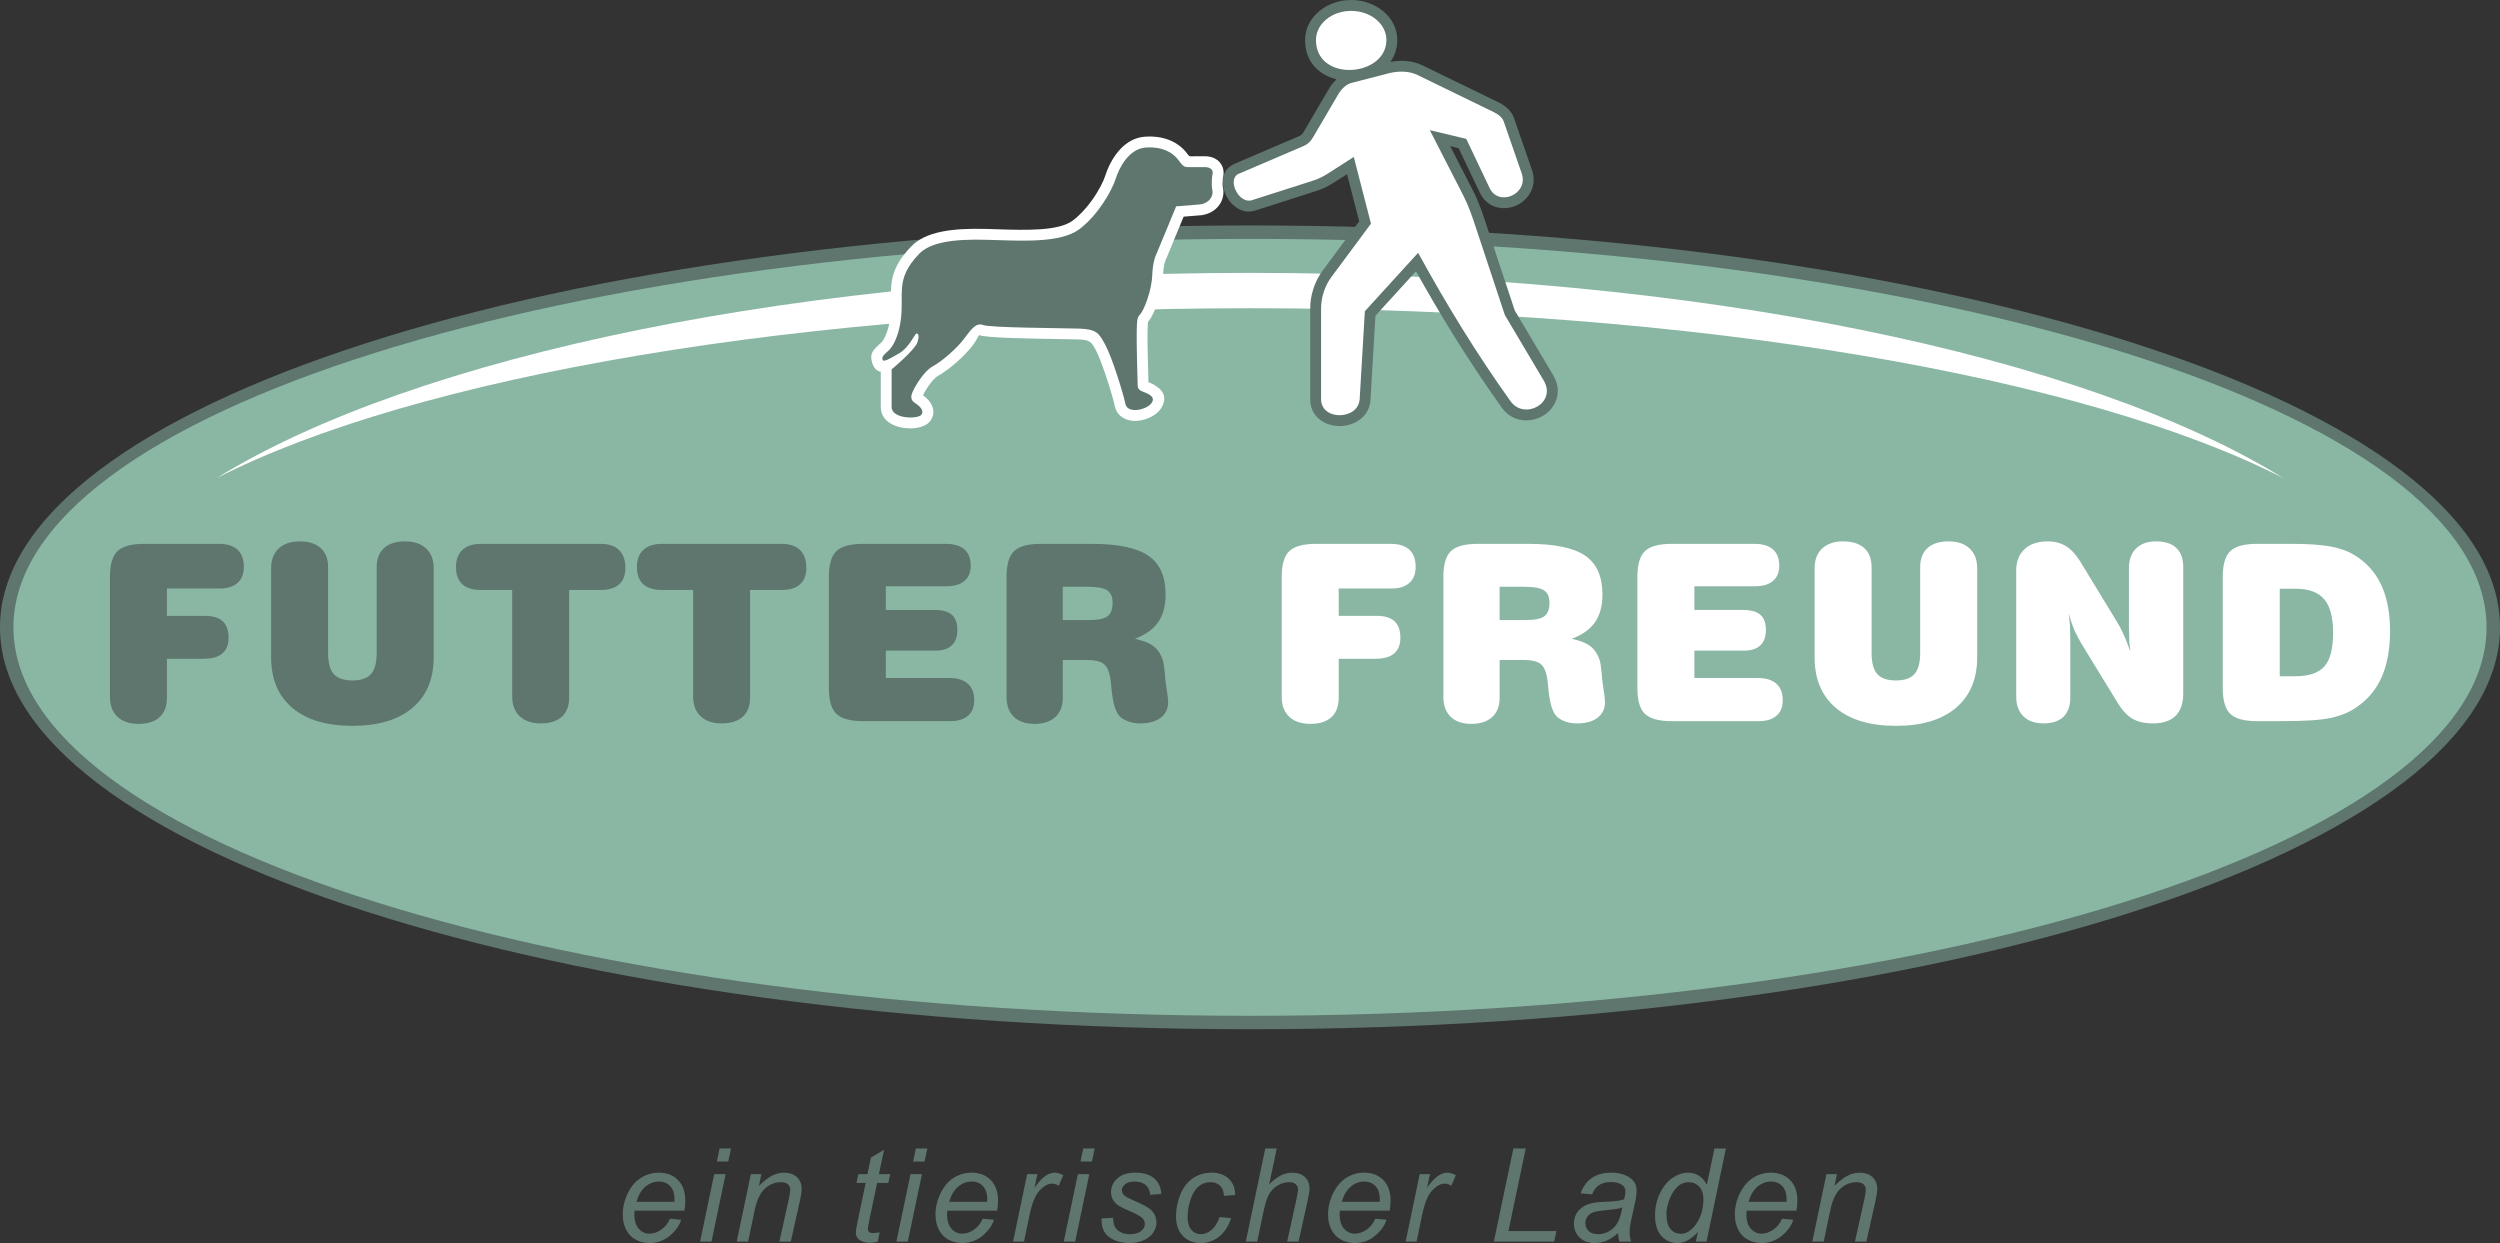 <svg xmlns="http://www.w3.org/2000/svg" id="uuid-4e2ff9c3-808d-47dc-9527-5873c1edbebe" width="48.657cm" height="24.193cm" viewBox="0 0 1379.261 685.777"><rect x="0" y="0" width="1379.261" height="685.777" fill="#333333" stroke="none"/><defs><style>.uuid-fd4baffe-3938-4104-8332-22e2ed3e2c7d,.uuid-c85ef0ca-a0c8-48ff-aa2a-051fad18ff73{fill:#5e766e;}.uuid-fd4baffe-3938-4104-8332-22e2ed3e2c7d,.uuid-c85ef0ca-a0c8-48ff-aa2a-051fad18ff73,.uuid-6bb3cd82-298c-4e13-b59f-aa499951982a,.uuid-93efecb5-80dc-4990-96b6-b61319f677d5,.uuid-c60bbb09-5570-4fca-aa91-57777b20b2f3{stroke-width:0px;}.uuid-c85ef0ca-a0c8-48ff-aa2a-051fad18ff73,.uuid-6bb3cd82-298c-4e13-b59f-aa499951982a,.uuid-93efecb5-80dc-4990-96b6-b61319f677d5{fill-rule:evenodd;}.uuid-6bb3cd82-298c-4e13-b59f-aa499951982a{fill:#8ab7a3;}.uuid-93efecb5-80dc-4990-96b6-b61319f677d5,.uuid-c60bbb09-5570-4fca-aa91-57777b20b2f3{fill:#fff;}</style></defs><path class="uuid-c85ef0ca-a0c8-48ff-aa2a-051fad18ff73" d="M689.63,124.377c380.872,0,689.63,99.269,689.63,221.723s-308.758,221.723-689.63,221.723S0,468.555,0,346.1,308.758,124.377,689.63,124.377"></path><path class="uuid-6bb3cd82-298c-4e13-b59f-aa499951982a" d="M689.63,131.789c376.779,0,682.218,95.951,682.218,214.311s-305.44,214.311-682.218,214.311S7.412,464.461,7.412,346.1s305.44-214.311,682.218-214.311"></path><path class="uuid-93efecb5-80dc-4990-96b6-b61319f677d5" d="M689.63,150.539c246.772,0,461.217,45.85,570.139,113.251-108.922-55.795-323.368-93.751-570.139-93.751s-461.218,37.955-570.14,93.751c108.91-67.402,323.368-113.251,570.14-113.251"></path><path class="uuid-c85ef0ca-a0c8-48ff-aa2a-051fad18ff73" d="M749.878,122.108l-6.718-26.032-6.852,4.4c-1.454.933-2.979,1.829-4.591,2.642-1.646.83-3.369,1.56-5.178,2.14l-33.975,10.875c-5.541,1.774-10.524-.709-13.856-4.777-1.166-1.424-2.132-3.07-2.822-4.774-.709-1.75-1.139-3.633-1.216-5.482-.189-4.583,1.662-8.702,6.373-10.719l36.075-15.45c.304-.13.626-.359.945-.652.421-.388.775-.832,1.043-1.289l14.025-23.925c1.102-1.881,2.54-3.752,4.248-5.313-.851-.207-1.688-.454-2.506-.741-8.406-2.946-14.849-9.764-14.849-20.977,0-6.293,3.017-11.929,7.894-15.953,4.552-3.755,10.757-6.078,17.537-6.078s12.985,2.323,17.536,6.078c4.877,4.024,7.894,9.66,7.894,15.953,0,4.733-1.43,8.777-3.814,12.082,2.573-.473,5.261-.68,7.907-.531,3.351.189,6.662.929,9.661,2.389l42.225,20.55c1.698.826,3.487,1.964,5.03,3.443,1.466,1.404,2.68,3.117,3.393,5.177l9.9,28.575c2.24,6.467.312,12.143-3.474,16.03-1.609,1.652-3.535,2.95-5.59,3.813-2.066.868-4.342,1.324-6.643,1.288-5.222-.089-10.261-2.647-13.056-8.531l-11.67-24.561-4.68-1.118,12.739,24.857c1.519,2.964,2.795,5.998,3.945,9.06,1.277,3.401,2.199,6.17,3.107,8.91l-.021.007,15.838,47.777,21.163,35.666c3.786,6.38,3.095,12.466.055,17.13-1.334,2.047-3.126,3.768-5.183,5.069-2.006,1.268-4.289,2.15-6.661,2.554-5.868.998-12.261-.839-16.542-6.814-9.437-13.17-18.429-26.765-27.061-40.702-7.044-11.373-13.776-22.879-20.257-34.491l-22.354,24.521-2.725,46.331c-.415,7.048-5.045,11.583-10.765,13.526-2.097.713-4.371,1.052-6.625,1.013-2.315-.041-4.598-.474-6.648-1.305-5.284-2.144-9.239-6.637-9.239-13.585v-49.95c0-3.675.626-7.446,1.803-11.038,1.164-3.554,2.886-6.951,5.093-9.924l20.142-27.14Z"></path><path class="uuid-93efecb5-80dc-4990-96b6-b61319f677d5" d="M745.454,6c10.731,0,19.431,7.178,19.431,16.031,0,20.53-38.861,23.602-38.861,0,0-8.854,8.7-16.031,19.431-16.031M746.878,86.572l9.5,36.813-21.837,29.424c-3.637,4.901-5.7,11.297-5.7,17.4v49.95c0,12.142,20.616,11.632,21.3,0l2.85-48.45,29.399-32.25c15.342,28.036,32.056,55.463,50.999,81.9,7.628,10.646,25.627.948,18.3-11.4l-21.45-36.15-16.068-48.471c-1.927-5.816-3.882-11.674-6.677-17.126l-18.656-36.401,20.1,4.8,12.9,27.15c5.006,10.537,21.637,3.264,17.7-8.1l-9.9-28.575c-.816-2.356-3.159-4.084-5.4-5.175l-42.225-20.55c-4.795-2.334-10.812-2.233-15.975-.9l-20.326,5.25c-3.158.816-5.776,3.561-7.425,6.375l-14.025,23.925c-1.1,1.877-2.8,3.568-4.8,4.425l-36.075,15.45c-6.651,2.848-.052,16.919,7.35,14.55l33.975-10.875c2.96-.948,5.747-2.445,8.363-4.125l13.804-8.864Z"></path><path class="uuid-93efecb5-80dc-4990-96b6-b61319f677d5" d="M674.686,98.105c-.113,1.123-.344,3.951.011,5.494.074.323.13.608.166.851.421,2.864-.306,6.035-2.226,8.688-1.756,2.427-4.512,4.439-8.269,5.306-.47.108-.912.194-1.321.254l-.398.047-9.635.779-9.395,22.702-.328.68c-.004.006-1.38,2.349-1.627,9.258-.153,4.279-1.161,8.998-2.434,13.119-1.711,5.542-4.155,10.456-5.83,12.194-.12.124-.148,1.016-.209,2.97-.025.795-.053,1.655-.077,2.215-.184,4.183.321,22.646.48,28.195,1.063.426,2.267.933,3.436,1.632,4.404,2.635,7.329,6.459,3.642,12.623-1.928,3.223-6.401,5.825-10.792,6.714-1.661.337-3.336.47-4.88.346-1.894-.152-3.724-.672-5.34-1.638-2.337-1.398-4.022-3.549-4.642-6.607-.617-3.05-2.811-10.496-5.261-17.682-1.864-5.466-3.824-10.612-5.228-13.157l-.115-.209c-2.261-4.101-2.994-5.428-9.574-5.623-2.525-.074-6.481-.137-11.181-.21-15.73-.245-39.403-.616-43.362-2.138-.424-.163-1.078,2.177-3.294,5.147l-.269.361c-2.19,2.934-5.457,6.31-8.907,9.354-3.501,3.09-7.232,5.869-10.264,7.535-1.334.733-2.851,2.358-4.253,4.188-1.88,2.454-3.366,5.013-4.106,6.596,1.281.914,2.746,2.177,3.85,3.758,2.144,3.07,2.886,6.673.103,10.5-1.79,2.462-6.236,3.987-10.827,3.987-1.891,0-3.939-.209-5.884-.668-2.199-.519-4.302-1.372-6.022-2.624-2.747-1.998-4.505-4.785-4.505-8.523v-19.45c-2.219-.359-3.79-1.906-4.73-4.899-1.627-5.179.567-7.164,4.692-10.896l.404-.366-.011-.012c.714-.647,1.552-2.02,2.38-3.96.901-2.114,1.668-4.694,2.144-7.571.733-4.425.716-8.251.701-11.766-.042-9.9-.075-17.818,11.135-29.555,3.881-4.064,9.471-6.734,16.91-8.238,6.668-1.348,14.956-1.782,24.996-1.488,1.755.051,3.19.098,4.631.145,16.927.549,34.873,1.131,42.784-4.855,3.966-3.001,7.499-6.977,10.386-10.989,3.859-5.363,6.497-10.645,7.474-13.762,1.349-4.306,4.121-10.28,8.425-14.754,3.495-3.633,7.964-6.323,13.512-6.691,5.138-.341,9.477.371,13.061,1.737,4.515,1.721,7.841,4.48,10.095,7.544,1.143,1.554,1.195,1.554,2.379,1.548l7.347-.035c1.508-.007,2.961.212,4.259.667,1.675.587,3.131,1.55,4.24,2.912,1.223,1.501,1.926,3.339,1.935,5.514.004.905-.117,1.843-.38,2.807"></path><path class="uuid-c85ef0ca-a0c8-48ff-aa2a-051fad18ff73" d="M668.785,96.947s-.615,4.992.077,7.987c.691,2.995-1.46,7.066-6.682,7.834l-13.287,1.075-10.805,26.109s-2.1,3.6-2.4,12c-.3,8.4-4.576,19.276-6.6,21.375-2.025,2.1-1.725,3.975-1.95,9.075s.526,30.225.526,30.225c0,0-.15,1.875,1.725,2.925,1.875,1.05,8.55,2.475,6.15,6.487-2.4,4.013-13.462,6.638-14.662.713-1.2-5.925-7.499-26.025-11.099-32.55-3.6-6.525-4.65-8.625-14.775-8.925-10.125-.3-48.674-.45-52.575-1.95-3.9-1.5-6.525,2.175-10.5,7.5-3.975,5.325-11.925,12.3-17.25,15.225-5.325,2.925-10.575,12.225-11.55,15.075-.975,2.85.112,4.2,2.062,5.475,1.95,1.275,4.913,3.75,3.113,6.225-1.8,2.475-16.387,2.437-16.387-4.313v-20.727s12.707-10.607,14.16-14.778c1.453-4.172.304-5.344-.586-4.945-.891.399-4.054,7.852-9.538,10.946-5.484,3.094-8.532,5.016-9.047,3.375s.867-2.766,3.398-5.063c2.531-2.297,5.227-7.921,6.399-15,2.63-15.882-3.514-23.729,10.267-38.156,6-6.281,18.187-8.437,37.406-7.874,19.219.563,40.782,1.969,51.188-5.906,10.406-7.875,18-21.469,19.969-27.75,1.969-6.281,7.406-16.641,16.594-17.25,9.188-.609,14.953,2.765,17.953,6.844,3,4.078,3.131,4.005,7.453,3.984l7.124-.034c3.015-.014,5.281,1.488,4.131,4.766"></path><path class="uuid-fd4baffe-3938-4104-8332-22e2ed3e2c7d" d="M586.333,385.025c0,4.513-1.361,8.027-4.082,10.544-2.721,2.517-6.553,3.787-11.52,3.787-4.921,0-8.707-1.315-11.406-3.923-2.676-2.608-4.014-6.259-4.014-10.953v-66.328c0-6.758,1.406-11.474,4.195-14.127,2.789-2.653,7.71-3.991,14.74-3.991h27.915c14.558,0,25.034,2.177,31.384,6.531,6.349,4.377,9.524,11.497,9.524,21.361,0,6.281-1.361,11.406-4.105,15.352-2.744,3.923-7.052,6.984-12.903,9.161,4.603.93,8.095,2.313,10.476,4.172,2.358,1.859,4.104,4.626,5.215,8.345.227.703.476,2.608.794,5.692l.522,5.51.612,4.241c.521,3.175.794,5.465.794,6.894,0,3.673-1.361,6.553-4.059,8.639-2.698,2.109-6.485,3.152-11.361,3.152-2.2,0-4.195-.295-5.964-.862-.862-.272-1.678-.612-2.494-1.02-.816-.431-1.587-.93-2.29-1.497-2.585-2.109-4.263-7.234-5.057-15.374l-.34-3.696c-.522-4.943-1.701-8.277-3.515-9.977-1.814-1.701-5.057-2.54-9.705-2.54h-13.356v20.907ZM586.333,342.076h14.286c5.147,0,8.64-.703,10.476-2.131,1.837-1.406,2.744-3.923,2.744-7.529,0-3.13-.998-5.375-2.993-6.712-1.973-1.338-5.646-1.996-11.021-1.996h-13.492v18.368ZM476.227,300.034h45.579c4.467,0,7.891,1.02,10.227,3.039,2.358,2.041,3.515,5.034,3.515,8.957,0,3.673-1.134,6.485-3.447,8.458-2.313,1.973-5.601,2.948-9.887,2.948h-33.493v13.062h26.713c4.422,0,7.665.884,9.683,2.653,2.041,1.769,3.061,4.558,3.061,8.367,0,3.764-1.02,6.622-3.084,8.549-2.064,1.928-5.057,2.88-9.003,2.88h-27.37v15.102h35.012c4.422,0,7.823,1.043,10.204,3.129,2.358,2.086,3.538,5.125,3.538,9.116,0,3.719-1.134,6.576-3.447,8.571-2.29,1.996-5.601,2.993-9.887,2.993h-47.915c-7.03,0-11.95-1.338-14.739-3.991-2.789-2.653-4.195-7.347-4.195-14.082v-61.634c0-6.758,1.406-11.474,4.195-14.127,2.789-2.653,7.71-3.991,14.739-3.991ZM365.009,325.478c-4.444,0-7.823-1.066-10.182-3.197-1.134-1.089-1.995-2.426-2.585-3.946-.567-1.519-.862-3.356-.862-5.488,0-4.104,1.202-7.279,3.583-9.501,2.404-2.2,5.828-3.311,10.295-3.311h65.852c4.467,0,7.869,1.134,10.227,3.379,2.335,2.268,3.515,5.578,3.515,9.977,0,3.946-1.157,6.939-3.492,9.003-2.313,2.064-5.692,3.084-10.114,3.084h-17.415v59.321c0,4.649-1.361,8.186-4.059,10.635-2.698,2.426-6.553,3.651-11.565,3.651-4.943,0-8.821-1.293-11.61-3.878-2.789-2.608-4.195-6.236-4.195-10.93v-58.799h-17.393ZM265.198,325.478c-4.444,0-7.823-1.066-10.182-3.197-1.134-1.089-1.995-2.426-2.585-3.946-.567-1.519-.862-3.356-.862-5.488,0-4.104,1.202-7.279,3.583-9.501,2.404-2.2,5.828-3.311,10.295-3.311h65.852c4.467,0,7.869,1.134,10.227,3.379,2.336,2.268,3.515,5.578,3.515,9.977,0,3.946-1.157,6.939-3.492,9.003-2.313,2.064-5.692,3.084-10.114,3.084h-17.415v59.321c0,4.649-1.361,8.186-4.059,10.635-2.698,2.426-6.553,3.651-11.565,3.651-4.943,0-8.821-1.293-11.61-3.878-2.789-2.608-4.195-6.236-4.195-10.93v-58.799h-17.392ZM149.581,362.689v-49.23c0-4.626,1.383-8.254,4.172-10.862,2.789-2.608,6.621-3.923,11.497-3.923,5.057,0,8.957,1.224,11.678,3.673,2.721,2.472,4.082,5.987,4.082,10.59v47.28c0,5.488,1.066,9.388,3.175,11.701,2.131,2.336,5.556,3.492,10.295,3.492,4.694,0,8.073-1.179,10.182-3.537,2.109-2.381,3.152-6.259,3.152-11.655v-47.28c0-4.603,1.361-8.118,4.059-10.59,2.698-2.449,6.599-3.673,11.701-3.673,4.921,0,8.753,1.315,11.519,3.923,2.767,2.608,4.172,6.236,4.172,10.862v49.23c0,11.95-3.923,21.225-11.746,27.846-7.801,6.599-18.821,9.91-33.039,9.91-7.075,0-13.402-.816-18.935-2.449-5.533-1.633-10.273-4.127-14.218-7.438-7.846-6.599-11.746-15.873-11.746-27.869ZM92.083,363.437v21.588c0,4.603-1.338,8.141-4.014,10.612-2.676,2.472-6.553,3.719-11.61,3.719-4.989,0-8.889-1.315-11.655-3.923-2.767-2.608-4.15-6.259-4.15-10.953v-66.328c0-6.758,1.406-11.474,4.195-14.127,2.789-2.653,7.71-3.991,14.74-3.991h41.203c4.512,0,7.937,1.089,10.295,3.243,1.157,1.111,2.018,2.426,2.585,3.968.567,1.519.862,3.333.862,5.465,0,3.809-1.134,6.758-3.424,8.821-2.267,2.086-5.556,3.13-9.864,3.13h-29.162v15.102h20.998c4.331,0,7.597.975,9.751,2.948,2.177,1.973,3.265,5.034,3.265,9.161,0,3.809-1.134,6.689-3.424,8.639-2.29,1.95-5.76,2.925-10.454,2.925h-20.137Z"></path><path class="uuid-c60bbb09-5570-4fca-aa91-57777b20b2f3" d="M1245.249,397.86c-7.03,0-11.95-1.338-14.74-3.991-2.789-2.653-4.195-7.347-4.195-14.082v-61.634c0-6.758,1.406-11.474,4.195-14.127,2.789-2.653,7.71-3.991,14.74-3.991h19.071c9.002,0,16.1.476,21.316,1.429,5.238.952,9.637,2.54,13.22,4.739,6.599,3.946,11.542,9.411,14.83,16.372,3.265,6.984,4.92,15.511,4.92,25.601,0,9.796-1.497,18.119-4.467,25.012-2.971,6.894-7.483,12.427-13.538,16.644-3.991,2.88-8.753,4.921-14.263,6.168-5.51,1.247-14.808,1.86-27.869,1.86h-13.22ZM1257.743,373.098h8.436c7.574,0,12.971-1.814,16.168-5.42,3.22-3.605,4.83-9.819,4.83-18.64,0-8.458-1.633-14.604-4.921-18.458-3.265-3.855-8.503-5.782-15.669-5.782h-8.844v48.3ZM1142.194,384.798c0,4.649-1.27,8.186-3.764,10.635-2.494,2.426-6.191,3.651-11.066,3.651-4.694,0-8.367-1.293-11.021-3.878-2.653-2.608-3.991-6.236-3.991-10.953v-69.503c0-5.011,1.542-8.934,4.626-11.791,3.084-2.857,7.347-4.286,12.789-4.286,3.855,0,7.188.884,10.023,2.63,2.834,1.746,5.442,4.535,7.846,8.39l20.137,33.085c1.27,1.996,2.54,4.399,3.81,7.211,1.27,2.812,2.517,5.964,3.764,9.479l-.612-5.193c0-1.451-.023-2.857-.068-4.218-.045-1.361-.091-2.653-.136-3.877v-32.699c0-4.649,1.315-8.277,3.923-10.884,1.338-1.293,2.903-2.268,4.717-2.925,1.814-.657,3.923-.998,6.327-.998,4.944,0,8.685,1.224,11.225,3.651,2.517,2.449,3.787,5.987,3.787,10.635v69.571c0,5.465-1.406,9.569-4.195,12.358-2.789,2.789-6.939,4.195-12.427,4.195-4.649,0-8.413-.839-11.316-2.517-2.902-1.701-5.624-4.58-8.141-8.64l-20.137-32.903c-1.27-2.131-2.585-4.649-3.923-7.529-1.043-2.608-2.064-5.556-3.039-8.821l.658,6.032.204,7.324v32.767ZM1001.135,362.689v-49.23c0-4.626,1.383-8.254,4.172-10.862,2.789-2.608,6.622-3.923,11.497-3.923,5.057,0,8.957,1.224,11.678,3.673,2.721,2.472,4.082,5.987,4.082,10.59v47.28c0,5.488,1.066,9.388,3.175,11.701,2.131,2.336,5.556,3.492,10.295,3.492,4.694,0,8.073-1.179,10.182-3.537,2.109-2.381,3.152-6.259,3.152-11.655v-47.28c0-4.603,1.361-8.118,4.059-10.59,2.698-2.449,6.599-3.673,11.701-3.673,4.92,0,8.753,1.315,11.519,3.923,2.767,2.608,4.172,6.236,4.172,10.862v49.23c0,11.95-3.923,21.225-11.746,27.846-7.801,6.599-18.821,9.91-33.039,9.91-7.075,0-13.402-.816-18.935-2.449-5.533-1.633-10.273-4.127-14.218-7.438-7.846-6.599-11.746-15.873-11.746-27.869ZM922.299,300.034h45.579c4.467,0,7.891,1.02,10.227,3.039,2.358,2.041,3.515,5.034,3.515,8.957,0,3.673-1.134,6.485-3.447,8.458-2.313,1.973-5.601,2.948-9.887,2.948h-33.493v13.062h26.713c4.422,0,7.665.884,9.683,2.653,2.041,1.769,3.061,4.558,3.061,8.367,0,3.764-1.02,6.622-3.084,8.549-2.064,1.928-5.057,2.88-9.003,2.88h-27.37v15.102h35.012c4.422,0,7.823,1.043,10.204,3.129,2.358,2.086,3.538,5.125,3.538,9.116,0,3.719-1.134,6.576-3.447,8.571-2.29,1.996-5.601,2.993-9.887,2.993h-47.915c-7.03,0-11.95-1.338-14.74-3.991-2.789-2.653-4.195-7.347-4.195-14.082v-61.634c0-6.758,1.406-11.474,4.195-14.127,2.789-2.653,7.71-3.991,14.74-3.991ZM827.34,385.025c0,4.513-1.361,8.027-4.082,10.544-2.721,2.517-6.553,3.787-11.52,3.787-4.921,0-8.707-1.315-11.406-3.923-2.676-2.608-4.013-6.259-4.013-10.953v-66.328c0-6.758,1.406-11.474,4.195-14.127,2.789-2.653,7.71-3.991,14.74-3.991h27.914c14.558,0,25.035,2.177,31.384,6.531,6.349,4.377,9.524,11.497,9.524,21.361,0,6.281-1.361,11.406-4.105,15.352-2.744,3.923-7.052,6.984-12.903,9.161,4.604.93,8.095,2.313,10.477,4.172,2.358,1.859,4.104,4.626,5.215,8.345.227.703.476,2.608.794,5.692l.521,5.51.612,4.241c.522,3.175.794,5.465.794,6.894,0,3.673-1.361,6.553-4.059,8.639-2.698,2.109-6.485,3.152-11.361,3.152-2.2,0-4.195-.295-5.964-.862-.862-.272-1.678-.612-2.494-1.02-.816-.431-1.587-.93-2.29-1.497-2.585-2.109-4.263-7.234-5.057-15.374l-.34-3.696c-.521-4.943-1.701-8.277-3.515-9.977-1.814-1.701-5.057-2.54-9.706-2.54h-13.356v20.907ZM827.34,342.076h14.286c5.147,0,8.64-.703,10.476-2.131,1.837-1.406,2.744-3.923,2.744-7.529,0-3.13-.998-5.375-2.993-6.712-1.973-1.338-5.646-1.996-11.021-1.996h-13.492v18.368ZM738.572,363.437v21.588c0,4.603-1.338,8.141-4.014,10.612-2.676,2.472-6.553,3.719-11.61,3.719-4.989,0-8.889-1.315-11.655-3.923-2.767-2.608-4.15-6.259-4.15-10.953v-66.328c0-6.758,1.406-11.474,4.195-14.127,2.789-2.653,7.71-3.991,14.74-3.991h41.203c4.513,0,7.937,1.089,10.295,3.243,1.157,1.111,2.018,2.426,2.585,3.968.567,1.519.862,3.333.862,5.465,0,3.809-1.134,6.758-3.424,8.821-2.268,2.086-5.556,3.13-9.864,3.13h-29.162v15.102h20.998c4.331,0,7.596.975,9.751,2.948,2.177,1.973,3.265,5.034,3.265,9.161,0,3.809-1.134,6.689-3.424,8.639-2.29,1.95-5.76,2.925-10.454,2.925h-20.136Z"></path><path class="uuid-fd4baffe-3938-4104-8332-22e2ed3e2c7d" d="M999.856,684.988l7.795-37.232h5.787l-1.339,6.504c2.523-2.535,4.878-4.388,7.078-5.548,2.2-1.16,4.436-1.746,6.732-1.746,3.049,0,5.44.825,7.174,2.463,1.734,1.638,2.606,3.826,2.606,6.576,0,1.375-.323,3.539-.968,6.504l-5.034,22.478h-6.301l5.225-23.542c.514-2.296.777-3.981.777-5.081,0-1.231-.43-2.236-1.303-3.001-.873-.777-2.128-1.16-3.778-1.16-3.312,0-6.253,1.16-8.848,3.491-2.582,2.332-4.484,6.325-5.691,11.98l-3.611,17.313h-6.301ZM964.663,663.036h20.971c.024-.646.036-1.112.036-1.399,0-3.156-.801-5.584-2.391-7.269-1.602-1.686-3.647-2.523-6.157-2.523-2.726,0-5.201.933-7.437,2.786-2.248,1.865-3.909,4.663-5.021,8.405ZM983.183,672.362l6.17.574c-.897,3.061-2.941,5.954-6.134,8.716-3.192,2.75-7.006,4.125-11.43,4.125-2.762,0-5.297-.634-7.592-1.901-2.308-1.279-4.065-3.12-5.273-5.548-1.208-2.427-1.805-5.189-1.805-8.286,0-4.053.945-7.987,2.822-11.801,1.889-3.814,4.328-6.647,7.317-8.501,3.001-1.853,6.241-2.774,9.732-2.774,4.447,0,7.999,1.375,10.653,4.125,2.654,2.738,3.982,6.492,3.982,11.239,0,1.818-.168,3.671-.49,5.584h-27.488c-.096.729-.143,1.375-.143,1.961,0,3.491.801,6.146,2.415,7.987,1.602,1.829,3.575,2.75,5.894,2.75,2.176,0,4.328-.705,6.444-2.128,2.104-1.411,3.754-3.455,4.926-6.122ZM919.402,669.373c0,2.583.263,4.627.777,6.11.514,1.494,1.387,2.726,2.631,3.718,1.231.992,2.714,1.482,4.447,1.482,2.881,0,5.488-1.494,7.819-4.472,3.133-3.946,4.699-8.836,4.699-14.646,0-2.929-.765-5.225-2.308-6.887-1.542-1.65-3.491-2.475-5.823-2.475-1.519,0-2.905.335-4.161,1.016-1.244.67-2.487,1.817-3.719,3.431-1.22,1.614-2.26,3.671-3.097,6.158-.849,2.499-1.267,4.687-1.267,6.564ZM936.739,679.596c-3.623,4.125-7.401,6.181-11.334,6.181-3.527,0-6.457-1.303-8.8-3.898-2.343-2.594-3.515-6.373-3.515-11.311,0-4.519.933-8.656,2.786-12.399,1.853-3.742,4.173-6.54,6.958-8.405,2.786-1.865,5.584-2.798,8.382-2.798,4.615,0,8.106,2.224,10.461,6.672l4.197-20.015h6.313l-10.689,51.364h-5.882l1.124-5.392ZM895.041,666.121c-.897.347-1.853.622-2.869.801-1.028.191-2.738.395-5.117.598-3.695.323-6.289.741-7.808,1.244-1.519.502-2.666,1.303-3.432,2.403-.777,1.1-1.16,2.307-1.16,3.635,0,1.782.61,3.24,1.841,4.376,1.22,1.148,2.965,1.722,5.237,1.722,2.104,0,4.125-.55,6.062-1.662,1.937-1.112,3.467-2.654,4.603-4.639,1.124-1.984,2.009-4.806,2.642-8.477ZM892.662,680.361c-2.2,1.889-4.316,3.264-6.337,4.125-2.033.861-4.209,1.292-6.528,1.292-3.431,0-6.193-1.004-8.297-3.025-2.104-2.009-3.157-4.591-3.157-7.736,0-2.081.478-3.91,1.423-5.512.945-1.59,2.2-2.869,3.754-3.838,1.566-.968,3.479-1.662,5.751-2.08,1.435-.287,4.149-.502,8.142-.67,3.993-.167,6.863-.586,8.597-1.255.49-1.734.741-3.168.741-4.316,0-1.471-.538-2.618-1.614-3.467-1.482-1.16-3.635-1.746-6.48-1.746-2.666,0-4.854.586-6.564,1.769-1.698,1.184-2.929,2.869-3.706,5.046l-6.385-.574c1.303-3.682,3.372-6.504,6.205-8.465,2.834-1.961,6.409-2.941,10.725-2.941,4.591,0,8.226,1.1,10.916,3.288,2.045,1.638,3.073,3.766,3.073,6.373,0,1.985-.287,4.28-.861,6.899l-2.045,9.242c-.646,2.941-.969,5.332-.969,7.174,0,1.172.251,2.846.765,5.046h-6.409c-.347-1.219-.598-2.75-.741-4.627ZM824.171,684.988l10.761-51.364h6.815l-9.541,45.554h26.471l-1.22,5.811h-33.286ZM775.503,684.988l7.748-37.232h5.655l-1.602,7.616c1.937-2.858,3.814-4.974,5.655-6.349,1.829-1.375,3.707-2.057,5.619-2.057,1.256,0,2.81.454,4.651,1.363l-2.583,5.883c-1.1-.813-2.307-1.22-3.611-1.22-2.224,0-4.507,1.243-6.851,3.718-2.344,2.475-4.197,6.923-5.548,13.355l-3.108,14.922h-6.026ZM740.238,663.036h20.971c.024-.646.036-1.112.036-1.399,0-3.156-.801-5.584-2.391-7.269-1.602-1.686-3.647-2.523-6.157-2.523-2.726,0-5.201.933-7.437,2.786-2.248,1.865-3.91,4.663-5.022,8.405ZM758.758,672.362l6.17.574c-.897,3.061-2.941,5.954-6.134,8.716-3.192,2.75-7.006,4.125-11.43,4.125-2.762,0-5.297-.634-7.592-1.901-2.308-1.279-4.065-3.12-5.273-5.548-1.208-2.427-1.805-5.189-1.805-8.286,0-4.053.945-7.987,2.822-11.801,1.889-3.814,4.328-6.647,7.317-8.501,3.001-1.853,6.241-2.774,9.732-2.774,4.448,0,7.999,1.375,10.653,4.125,2.654,2.738,3.982,6.492,3.982,11.239,0,1.818-.168,3.671-.49,5.584h-27.488c-.096.729-.143,1.375-.143,1.961,0,3.491.801,6.146,2.415,7.987,1.602,1.829,3.575,2.75,5.894,2.75,2.176,0,4.328-.705,6.445-2.128,2.104-1.411,3.754-3.455,4.926-6.122ZM687.302,684.988l10.761-51.364h6.301l-4.137,19.74c2.32-2.284,4.484-3.922,6.48-4.914,2.009-.992,4.065-1.482,6.17-1.482,3.037,0,5.392.813,7.078,2.439,1.674,1.614,2.511,3.754,2.511,6.42,0,1.303-.394,3.707-1.183,7.21l-4.866,21.952h-6.301l4.962-22.502c.705-3.264,1.064-5.309,1.064-6.157,0-1.208-.406-2.2-1.232-2.965-.825-.777-2.021-1.16-3.575-1.16-2.248,0-4.388.598-6.421,1.805-2.032,1.196-3.635,2.833-4.794,4.926-1.148,2.08-2.212,5.452-3.169,10.091l-3.348,15.962h-6.301ZM672.841,671.429l6.385.645c-1.59,4.639-3.85,8.083-6.791,10.33-2.929,2.248-6.265,3.372-10.007,3.372-4.053,0-7.329-1.303-9.852-3.922-2.511-2.607-3.766-6.253-3.766-10.94,0-4.053.801-8.034,2.415-11.956,1.614-3.91,3.922-6.899,6.923-8.931,3.013-2.045,6.444-3.061,10.294-3.061,3.993,0,7.162,1.124,9.505,3.384,2.332,2.26,3.503,5.237,3.503,8.955l-6.241.431c-.024-2.356-.706-4.209-2.057-5.536-1.339-1.327-3.121-1.997-5.321-1.997-2.547,0-4.758.801-6.636,2.415-1.865,1.602-3.336,4.041-4.4,7.317-1.064,3.276-1.602,6.432-1.602,9.457,0,3.169.705,5.548,2.104,7.126,1.399,1.59,3.133,2.379,5.189,2.379,2.068,0,4.029-.777,5.918-2.343,1.877-1.554,3.36-3.934,4.436-7.126ZM607.733,672.219l6.385-.359c0,1.818.275,3.372.837,4.663.55,1.279,1.578,2.332,3.073,3.144,1.507.825,3.252,1.232,5.237,1.232,2.786,0,4.878-.562,6.265-1.686,1.399-1.112,2.092-2.439,2.092-3.958,0-1.088-.418-2.128-1.244-3.108-.861-.981-2.953-2.188-6.265-3.623-3.324-1.423-5.452-2.427-6.385-3.013-1.578-.956-2.762-2.08-3.563-3.384-.801-1.291-1.196-2.774-1.196-4.46,0-2.929,1.16-5.452,3.491-7.557,2.332-2.092,5.584-3.144,9.78-3.144,4.651,0,8.202,1.076,10.629,3.24,2.439,2.152,3.694,4.998,3.79,8.525l-6.17.43c-.096-2.248-.885-4.029-2.367-5.344-1.483-1.315-3.587-1.973-6.301-1.973-2.188,0-3.886.502-5.093,1.507-1.208,1.016-1.805,2.104-1.805,3.276,0,1.16.526,2.2,1.566,3.085.694.61,2.487,1.542,5.38,2.798,4.83,2.093,7.867,3.742,9.123,4.962,2.009,1.925,3.013,4.28,3.013,7.054,0,1.841-.562,3.647-1.698,5.416-1.124,1.77-2.845,3.18-5.165,4.245-2.32,1.064-5.046,1.59-8.19,1.59-4.28,0-7.927-1.064-10.928-3.192-3.001-2.116-4.436-5.584-4.292-10.366ZM586.875,684.988l7.795-37.232h6.301l-7.795,37.232h-6.301ZM596.129,640.798l1.507-7.174h6.301l-1.507,7.174h-6.301ZM558.928,684.988l7.748-37.232h5.655l-1.602,7.616c1.937-2.858,3.814-4.974,5.655-6.349,1.829-1.375,3.707-2.057,5.619-2.057,1.256,0,2.81.454,4.651,1.363l-2.583,5.883c-1.1-.813-2.307-1.22-3.611-1.22-2.224,0-4.507,1.243-6.851,3.718-2.344,2.475-4.197,6.923-5.548,13.355l-3.108,14.922h-6.026ZM523.663,663.036h20.971c.024-.646.036-1.112.036-1.399,0-3.156-.801-5.584-2.391-7.269-1.602-1.686-3.647-2.523-6.157-2.523-2.726,0-5.201.933-7.437,2.786-2.248,1.865-3.909,4.663-5.022,8.405ZM542.183,672.362l6.17.574c-.897,3.061-2.941,5.954-6.134,8.716-3.192,2.75-7.006,4.125-11.43,4.125-2.762,0-5.297-.634-7.592-1.901-2.308-1.279-4.065-3.12-5.273-5.548-1.208-2.427-1.805-5.189-1.805-8.286,0-4.053.945-7.987,2.822-11.801,1.889-3.814,4.328-6.647,7.317-8.501,3.001-1.853,6.241-2.774,9.732-2.774,4.447,0,7.999,1.375,10.653,4.125,2.654,2.738,3.982,6.492,3.982,11.239,0,1.818-.168,3.671-.49,5.584h-27.488c-.096.729-.143,1.375-.143,1.961,0,3.491.801,6.146,2.415,7.987,1.602,1.829,3.575,2.75,5.894,2.75,2.176,0,4.328-.705,6.444-2.128,2.104-1.411,3.754-3.455,4.926-6.122ZM494.543,684.988l7.795-37.232h6.301l-7.796,37.232h-6.301ZM503.798,640.798l1.507-7.174h6.301l-1.507,7.174h-6.301ZM485.308,679.847l-1.052,5.189c-1.518.395-2.989.598-4.412.598-2.523,0-4.52-.622-6.014-1.865-1.112-.933-1.674-2.212-1.674-3.826,0-.813.299-2.702.908-5.643l4.52-21.665h-5.022l1.004-4.878h5.022l1.925-9.123,7.258-4.364-2.87,13.487h6.241l-1.076,4.878h-6.169l-4.304,20.601c-.538,2.618-.801,4.185-.801,4.699,0,.753.215,1.327.646,1.722.43.395,1.136.598,2.116.598,1.399,0,2.654-.132,3.755-.406ZM406.45,684.988l7.795-37.232h5.787l-1.339,6.504c2.523-2.535,4.878-4.388,7.078-5.548,2.2-1.16,4.436-1.746,6.731-1.746,3.049,0,5.44.825,7.174,2.463,1.734,1.638,2.606,3.826,2.606,6.576,0,1.375-.323,3.539-.968,6.504l-5.034,22.478h-6.301l5.225-23.542c.514-2.296.777-3.981.777-5.081,0-1.231-.43-2.236-1.303-3.001-.873-.777-2.128-1.16-3.778-1.16-3.312,0-6.253,1.16-8.848,3.491-2.582,2.332-4.484,6.325-5.691,11.98l-3.611,17.313h-6.301ZM386.238,684.988l7.796-37.232h6.301l-7.796,37.232h-6.301ZM395.492,640.798l1.507-7.174h6.301l-1.507,7.174h-6.301ZM351.116,663.036h20.971c.024-.646.036-1.112.036-1.399,0-3.156-.801-5.584-2.391-7.269-1.602-1.686-3.647-2.523-6.157-2.523-2.726,0-5.201.933-7.437,2.786-2.248,1.865-3.909,4.663-5.022,8.405ZM369.637,672.362l6.17.574c-.897,3.061-2.941,5.954-6.134,8.716-3.192,2.75-7.006,4.125-11.43,4.125-2.762,0-5.297-.634-7.592-1.901-2.308-1.279-4.065-3.12-5.273-5.548-1.208-2.427-1.805-5.189-1.805-8.286,0-4.053.945-7.987,2.822-11.801,1.889-3.814,4.328-6.647,7.317-8.501,3.001-1.853,6.241-2.774,9.732-2.774,4.447,0,7.999,1.375,10.653,4.125,2.654,2.738,3.982,6.492,3.982,11.239,0,1.818-.168,3.671-.49,5.584h-27.488c-.096.729-.143,1.375-.143,1.961,0,3.491.801,6.146,2.415,7.987,1.602,1.829,3.575,2.75,5.894,2.75,2.176,0,4.328-.705,6.444-2.128,2.104-1.411,3.754-3.455,4.926-6.122Z"></path></svg>